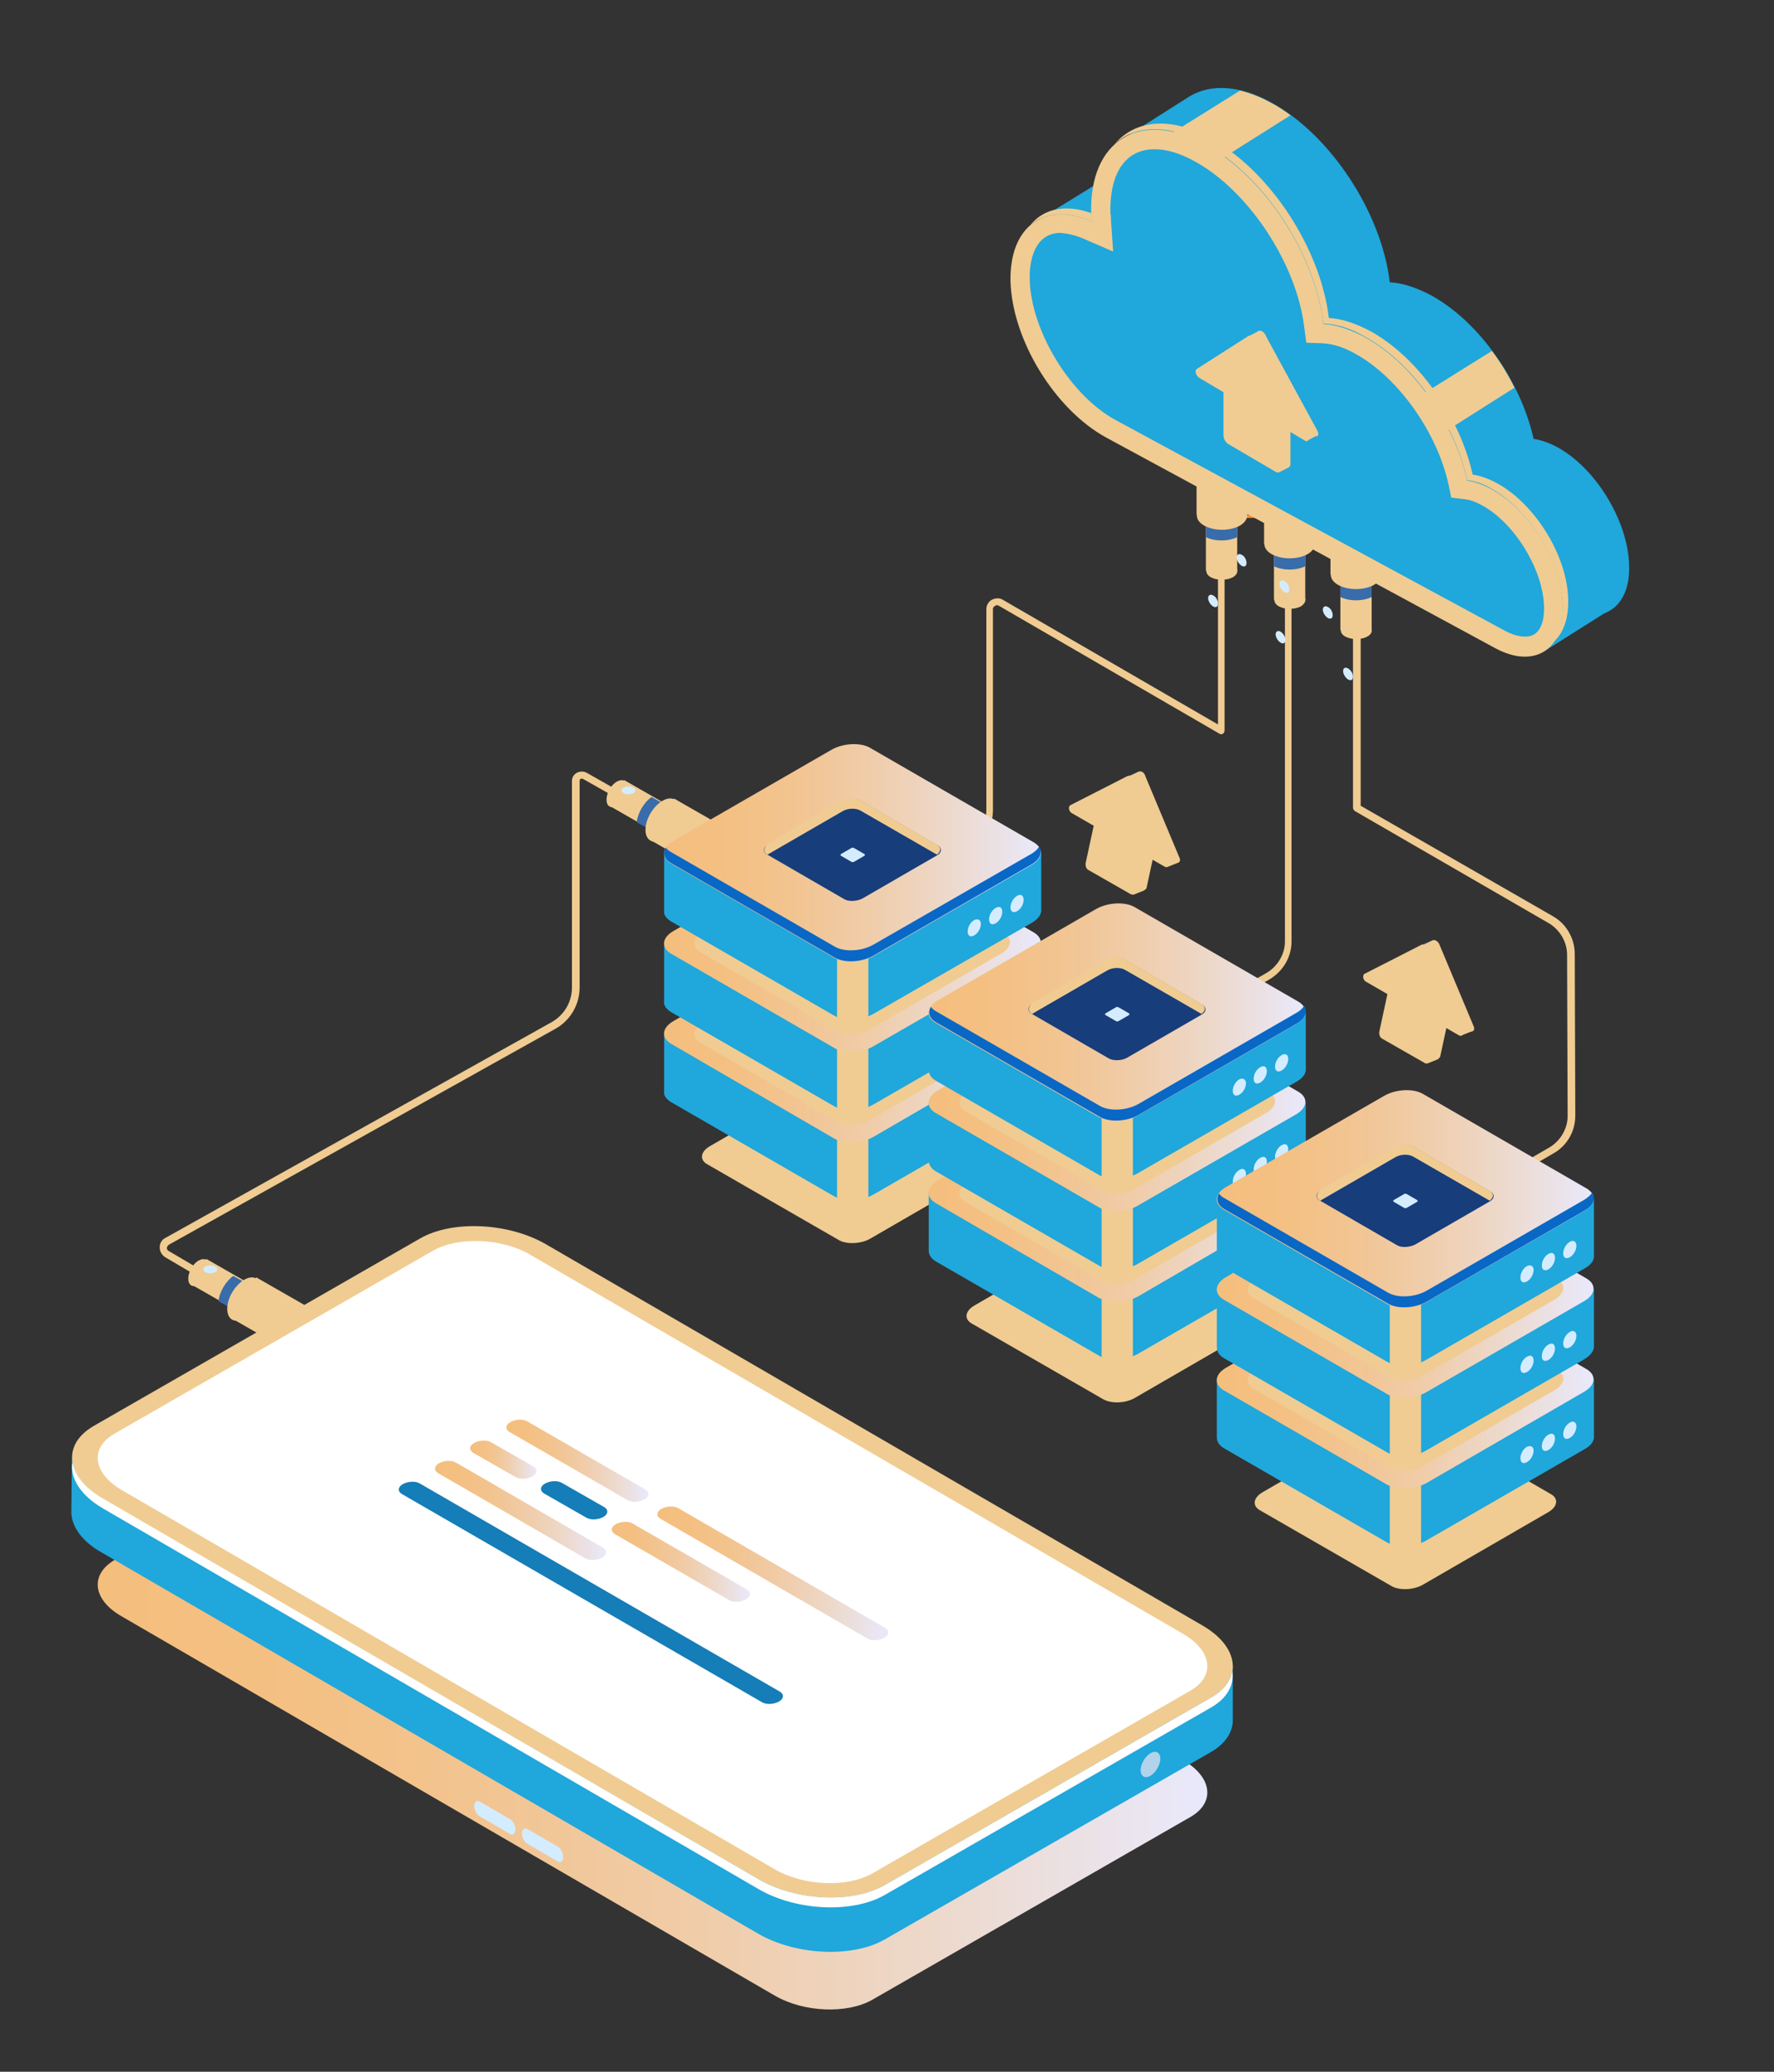 <?xml version="1.0" encoding="utf-8"?>
<!-- Generator: Adobe Illustrator 24.2.1, SVG Export Plug-In . SVG Version: 6.00 Build 0)  -->
<svg version="1.1" id="Ñëîé_1" xmlns="http://www.w3.org/2000/svg" xmlns:xlink="http://www.w3.org/1999/xlink" x="0px"
	y="0px" viewBox="0 0 323.2 377.2" style="enable-background:new 0 0 323.2 377.2;" xml:space="preserve">
	<rect x="0" y="0" width="323.2" height="377.2" fill="#333333" stroke="none"/>
	<style type="text/css">
		.st0 {
			fill: #F0CC92;
		}

		.st1 {
			fill: #396CAA;
		}

		.st2 {
			fill: #D4ECFF;
		}

		.st3 {
			fill: #5793CE;
		}

		.st4 {
			fill: url(#SVGID_1_);
		}

		.st5 {
			fill: #20A7DB;
		}

		.st6 {
			fill: #FFFFFF;
		}

		.st7 {
			fill: url(#SVGID_2_);
		}

		.st8 {
			fill: url(#SVGID_3_);
		}

		.st9 {
			fill: #157DB7;
		}

		.st10 {
			fill: url(#SVGID_4_);
		}

		.st11 {
			fill: url(#SVGID_5_);
		}

		.st12 {
			fill: url(#SVGID_6_);
		}

		.st13 {
			fill: #B2D3EA;
		}

		.st14 {
			fill: #F99132;
		}

		.st15 {
			fill: url(#SVGID_7_);
		}

		.st16 {
			fill: url(#SVGID_8_);
		}

		.st17 {
			fill: url(#SVGID_9_);
		}

		.st18 {
			fill: #0967C6;
		}

		.st19 {
			fill: #173D7A;
		}

		.st20 {
			fill: url(#SVGID_10_);
		}

		.st21 {
			fill: url(#SVGID_11_);
		}

		.st22 {
			fill: url(#SVGID_12_);
		}

		.st23 {
			fill: url(#SVGID_13_);
		}

		.st24 {
			fill: url(#SVGID_14_);
		}

		.st25 {
			fill: url(#SVGID_15_);
		}
	</style>
	<path class="st0" d="M40.1,234.7c-0.1,0-0.2,0-0.3-0.1l-9.7-5.7c-0.6-0.4-1-1-1-1.8s0.4-1.4,1-1.7l70.4-39.3
	c2.3-1.3,3.7-3.7,3.7-6.3v-37.6c0-0.6,0.3-1.2,0.9-1.5s1.2-0.3,1.8,0l6.7,3.8c0.3,0.2,0.4,0.6,0.2,0.9s-0.6,0.4-0.9,0.2l-6.7-3.8
	c-0.2-0.1-0.4,0-0.4,0c-0.1,0-0.2,0.2-0.2,0.4v37.6c0,3.1-1.7,6-4.4,7.5l-70.4,39.3c-0.3,0.2-0.4,0.5-0.4,0.6s0,0.4,0.4,0.6l9.7,5.7
	c0.3,0.2,0.4,0.6,0.2,0.9C40.5,234.6,40.3,234.7,40.1,234.7z" />
	<g>
		<g>
			<g>
				<g>

					<rect x="38.5" y="228.8" transform="matrix(0.497 -0.868 0.868 0.497 -182.821 153.601)" class="st0"
						width="5.4" height="11.6" />
					<path class="st0" d="M34.3,232.8c0-1.2,0.8-2.7,1.9-3.3s1.9-0.1,1.9,1.1c0,1.2-0.8,2.7-1.9,3.3C35.1,234.5,34.3,234,34.3,232.8z
					" />
				</g>
				<g>

					<rect x="47.9" y="231.9" transform="matrix(0.497 -0.868 0.868 0.497 -182.744 166.434)" class="st0"
						width="8.7" height="18.1" />
					<path class="st1" d="M45.9,234.2l-3.4-1.9c-1.4,1-2.5,2.9-2.7,4.6l3.4,1.9C44.6,237.9,45.7,235.9,45.9,234.2z" />
					<path class="st0"
						d="M41.4,238.3c0-2,1.4-4.3,3.1-5.3c1.7-1,3.1-0.2,3.1,1.8s-1.4,4.3-3.1,5.3C42.7,241,41.4,240.2,41.4,238.3z" />
				</g>
			</g>
		</g>
		<path class="st2"
			d="M37.4,231.6c-0.5-0.3-0.5-0.7,0-1s1.3-0.3,1.8,0s0.5,0.7,0,1C38.7,231.9,37.9,231.9,37.4,231.6z" />
	</g>
	<g>
		<g>
			<g>
				<g>

					<rect x="114.7" y="141.6" transform="matrix(0.497 -0.868 0.868 0.497 -68.868 175.907)" class="st0"
						width="5.4" height="11.6" />
					<path class="st0" d="M110.5,145.6c0-1.2,0.8-2.7,1.9-3.3s1.9-0.1,1.9,1.1c0,1.2-0.8,2.7-1.9,3.3
					C111.3,147.3,110.5,146.8,110.5,145.6z" />
				</g>
				<g>

					<rect x="124.1" y="144.7" transform="matrix(0.497 -0.868 0.868 0.497 -68.807 188.736)" class="st0"
						width="8.7" height="18.1" />
					<path class="st1" d="M122.1,147l-3.4-1.9c-1.4,1-2.5,2.9-2.7,4.6l3.4,1.9C120.8,150.7,121.9,148.7,122.1,147z" />
					<path class="st0"
						d="M117.6,151.1c0-2,1.4-4.3,3.1-5.3s3.1-0.2,3.1,1.8s-1.4,4.3-3.1,5.3C119,153.8,117.6,153,117.6,151.1z" />
				</g>
			</g>
		</g>
		<path class="st2" d="M113.6,144.4c-0.5-0.3-0.5-0.7,0-1s1.3-0.3,1.8,0s0.5,0.7,0,1S114.1,144.7,113.6,144.4z" />
	</g>
	<path class="st0" d="M152.5,168.4c-0.2,0-0.4-0.1-0.6-0.3c-0.2-0.3-0.1-0.7,0.2-0.9l24.3-14c2-1.2,3.3-3.4,3.3-5.7v-36.6
	c0-0.7,0.4-1.4,1-1.7s1.4-0.4,2,0l39.2,22.7v-30.6c0-0.4,0.3-0.7,0.6-0.7s0.6,0.3,0.6,0.7V133c0,0.2-0.1,0.4-0.3,0.6
	c-0.2,0.1-0.5,0.1-0.6,0L182,110.3c-0.3-0.2-0.6-0.1-0.7,0s-0.4,0.2-0.4,0.6v36.6c0,2.8-1.5,5.4-4,6.9l-24.3,14
	C152.7,168.4,152.6,168.4,152.5,168.4z" />
	<path class="st0" d="M201,195.7c-0.2,0-0.4-0.1-0.6-0.3c-0.2-0.3-0.1-0.7,0.2-0.9l30.2-17.4c2-1.2,3.3-3.4,3.3-5.7v-63.1
	c0-0.4,0.3-0.7,0.6-0.7s0.6,0.3,0.6,0.7v63.1c0,2.8-1.5,5.4-4,6.9l-30.2,17.4C201.3,195.7,201.2,195.7,201,195.7z" />
	<path class="st0" d="M255.2,226c-0.2,0-0.5-0.1-0.6-0.4c-0.2-0.3-0.1-0.8,0.3-0.9l27.4-15.8c2-1.2,3.3-3.4,3.3-5.7l-0.1-29.4
	c0-2.3-1.3-4.5-3.3-5.7l-35.3-20.4c-0.2-0.1-0.4-0.4-0.4-0.6v-31.9c0-0.4,0.3-0.7,0.7-0.7s0.7,0.3,0.7,0.7v31.5l35,20.1
	c2.5,1.4,4,4.1,4,6.9l0.1,29.4c0,2.9-1.5,5.5-4,6.9l-27.5,16C255.4,226,255.3,226,255.2,226z" />
	<path class="st2"
		d="M221.9,109.9c0,0.6-0.4,0.8-0.9,0.5s-0.9-1-0.9-1.5s0.4-0.8,0.9-0.5C221.5,108.6,221.9,109.3,221.9,109.9z" />
	<g>
		<polygon class="st0" points="260.1,193.6 262.1,192.8 260.5,191.6 	" />
		<polygon class="st3" points="259.1,172 261,171.2 260.9,172 	" />
		<polygon class="st0" points="266.3,188.5 268.3,187.7 265.4,184.7 	" />
		<g>
			<path class="st0" d="M261.5,192.7l-7.7-4.4c-0.4-0.2-0.6-0.8-0.5-1.3l1.9-8.8l9.1,5.3l-1.9,8.8
			C262.3,192.7,261.9,192.9,261.5,192.7z" />
			<path class="st0" d="M261,171.2l-10.4,5.3c-0.4,0.2-0.3,1.1,0.2,1.4l8.5,4.9l8.5,4.9c0.5,0.3,1-0.2,0.7-0.8l-6.2-14.8
			C262.1,171.4,261.4,171,261,171.2z" />
		</g>
		<g>
			<path class="st0" d="M259.5,193.5l-7.7-4.4c-0.4-0.2-0.6-0.8-0.5-1.3l1.9-8.8l9.1,5.3l-1.9,8.8
			C260.3,193.6,259.9,193.8,259.5,193.5z" />
			<path class="st0" d="M259,172l-10.4,5.3c-0.4,0.2-0.3,1.1,0.2,1.4l8.5,4.9l8.5,4.9c0.5,0.3,1-0.2,0.7-0.8l-6.2-14.8
			C260,172.2,259.4,171.8,259,172z" />
		</g>
	</g>
	<g>
		<polygon class="st0" points="206.5,162.9 208.5,162.1 207,160.9 	" />
		<polygon class="st3" points="205.5,141.3 207.5,140.5 207.3,141.3 	" />
		<polygon class="st0" points="212.8,157.8 214.8,157 211.9,154 	" />
		<g>
			<path class="st0"
				d="M208,162l-7.7-4.4c-0.4-0.2-0.6-0.8-0.5-1.3l1.9-8.8l9.1,5.3l-1.9,8.8C208.8,162,208.4,162.2,208,162z" />
			<path class="st0" d="M207.4,140.5l-10.4,5.3c-0.4,0.2-0.3,1.1,0.2,1.4l8.5,4.9l8.5,4.9c0.5,0.3,1-0.2,0.7-0.8l-6.2-14.8
			C208.5,140.6,207.9,140.3,207.4,140.5z" />
		</g>
		<g>
			<path class="st0"
				d="M206,162.8l-7.7-4.4c-0.4-0.2-0.6-0.8-0.5-1.3l1.9-8.8l9.1,5.3l-1.9,8.8C206.8,162.8,206.4,163,206,162.8z" />
			<path class="st0" d="M205.4,141.3l-10.4,5.3c-0.4,0.2-0.3,1.1,0.2,1.4l8.5,4.9l8.5,4.9c0.5,0.3,1-0.2,0.7-0.8l-6.2-14.8
			C206.5,141.5,205.9,141.1,205.4,141.3z" />
		</g>
	</g>
	<g>

		<linearGradient id="SVGID_1_" gradientUnits="userSpaceOnUse" x1="17.803" y1="15.922" x2="219.956" y2="15.922"
			gradientTransform="matrix(1 0 0 1 0 291.478)">
			<stop offset="0" style="stop-color:#F4BE7D" />
			<stop offset="0.155" style="stop-color:#F4C082" />
			<stop offset="0.339" style="stop-color:#F2C490" />
			<stop offset="0.536" style="stop-color:#F0CCA8" />
			<stop offset="0.743" style="stop-color:#EDD8C9" />
			<stop offset="0.956" style="stop-color:#EAE6F3" />
			<stop offset="1" style="stop-color:#E9E9FD" />
		</linearGradient>
		<path class="st4" d="M20.9,284l58-33.3c4.6-2.6,12.6-2.3,17.8,0.8l118.9,69c5.3,3.1,5.8,7.7,1.3,10.3l-58,33.3
		c-4.6,2.6-12.5,2.3-17.8-0.8l-118.9-69C16.9,291.3,16.3,286.7,20.9,284z" />
		<path class="st5" d="M161.2,353.1l59.4-34.1c2.6-1.5,3.9-3.5,4-5.6l0,0v-10.2l-1.9,3.3c-0.9-1.1-2.1-2.1-3.7-3L99.4,234.1
		c-6.8-3.9-17-4.4-22.9-1l-59.4,34.1c-0.6,0.4-1.2,0.8-1.7,1.2l-2.3-2.9l-0.1,9.6l0,0c-0.1,2.6,1.8,5.5,5.6,7.6l119.6,69.4
		C145,356,155.3,356.5,161.2,353.1z" />
		<path class="st0" d="M17.1,259.6l59.4-34.1c5.9-3.4,16.1-2.9,22.9,1L219,295.9c6.8,3.9,7.5,9.9,1.6,13.2l-59.4,34.1
		c-5.9,3.4-16.1,2.9-22.9-1L18.7,272.9C12,268.9,11.2,263,17.1,259.6z" />
		<path class="st6"
			d="M220.6,309.1l-59.4,34.1c-5.9,3.4-16.1,2.9-22.9-1L18.7,272.8c-3.3-1.9-5.1-4.3-5.5-6.6
		c-0.5,2.8,1.4,6,5.5,8.4L138.3,344c6.8,3.9,17,4.4,22.9,1l59.4-34.1c3-1.7,4.3-4.2,3.9-6.6C224.2,306.1,222.9,307.8,220.6,309.1z" />
		<path class="st6" d="M20.9,261l58-33.3c4.6-2.6,12.6-2.3,17.8,0.8l118.9,69c5.3,3.1,5.8,7.7,1.3,10.3l-58,33.3
		c-4.6,2.6-12.5,2.3-17.8-0.8l-118.9-69C16.9,268.2,16.3,263.6,20.9,261z" />
	</g>
	<path class="st2" d="M234.2,116.5c0,0.6-0.4,0.8-0.9,0.5s-0.9-1-0.9-1.5s0.4-0.8,0.9-0.5S234.2,116,234.2,116.5z" />
	<path class="st2"
		d="M246.5,123.2c0,0.6-0.4,0.8-0.9,0.5s-0.9-1-0.9-1.5c0-0.6,0.4-0.8,0.9-0.5S246.5,122.6,246.5,123.2z" />
	<g>

		<linearGradient id="SVGID_2_" gradientUnits="userSpaceOnUse" x1="92.257" y1="-25.528" x2="118.142" y2="-25.528"
			gradientTransform="matrix(1 0 0 1 0 291.478)">
			<stop offset="0" style="stop-color:#F4BE7D" />
			<stop offset="0.155" style="stop-color:#F4C082" />
			<stop offset="0.339" style="stop-color:#F2C490" />
			<stop offset="0.536" style="stop-color:#F0CCA8" />
			<stop offset="0.743" style="stop-color:#EDD8C9" />
			<stop offset="0.956" style="stop-color:#EAE6F3" />
			<stop offset="1" style="stop-color:#E9E9FD" />
		</linearGradient>
		<path class="st7" d="M114.3,273.1l-21.5-12.4c-0.8-0.5-0.7-1.3,0.2-1.8l0,0c0.9-0.5,2.3-0.6,3.1-0.1l21.5,12.4
		c0.8,0.5,0.7,1.3-0.2,1.8l0,0C116.5,273.5,115.1,273.6,114.3,273.1z" />

		<linearGradient id="SVGID_3_" gradientUnits="userSpaceOnUse" x1="85.74" y1="-25.728" x2="97.811" y2="-25.728"
			gradientTransform="matrix(1 0 0 1 0 291.478)">
			<stop offset="0" style="stop-color:#F4BE7D" />
			<stop offset="0.155" style="stop-color:#F4C082" />
			<stop offset="0.339" style="stop-color:#F2C490" />
			<stop offset="0.536" style="stop-color:#F0CCA8" />
			<stop offset="0.743" style="stop-color:#EDD8C9" />
			<stop offset="0.956" style="stop-color:#EAE6F3" />
			<stop offset="1" style="stop-color:#E9E9FD" />
		</linearGradient>
		<path class="st8" d="M93.9,268.9l-7.7-4.4c-0.8-0.5-0.7-1.3,0.2-1.8l0,0c0.9-0.5,2.3-0.6,3.1-0.1l7.7,4.4c0.8,0.5,0.7,1.3-0.2,1.8
		l0,0C96.1,269.3,94.7,269.4,93.9,268.9z" />
		<path class="st9" d="M106.8,276.3l-7.7-4.4c-0.8-0.5-0.7-1.3,0.2-1.8l0,0c0.9-0.5,2.3-0.6,3.1-0.1l7.7,4.4c0.8,0.5,0.7,1.3-0.2,1.8
		l0,0C109,276.7,107.6,276.8,106.8,276.3z" />

		<linearGradient id="SVGID_4_" gradientUnits="userSpaceOnUse" x1="111.457" y1="-7.128" x2="136.642" y2="-7.128"
			gradientTransform="matrix(1 0 0 1 0 291.478)">
			<stop offset="0" style="stop-color:#F4BE7D" />
			<stop offset="0.155" style="stop-color:#F4C082" />
			<stop offset="0.339" style="stop-color:#F2C490" />
			<stop offset="0.536" style="stop-color:#F0CCA8" />
			<stop offset="0.743" style="stop-color:#EDD8C9" />
			<stop offset="0.956" style="stop-color:#EAE6F3" />
			<stop offset="1" style="stop-color:#E9E9FD" />
		</linearGradient>
		<path class="st10" d="M132.8,291.3l-20.8-12c-0.8-0.5-0.7-1.3,0.2-1.8l0,0c0.9-0.5,2.3-0.6,3.1-0.1l20.8,12
		c0.8,0.5,0.7,1.3-0.2,1.8l0,0C135,291.7,133.6,291.8,132.8,291.3z" />

		<linearGradient id="SVGID_5_" gradientUnits="userSpaceOnUse" x1="79.2" y1="-16.478" x2="110.431" y2="-16.478"
			gradientTransform="matrix(1 0 0 1 0 291.478)">
			<stop offset="0" style="stop-color:#F4BE7D" />
			<stop offset="0.155" style="stop-color:#F4C082" />
			<stop offset="0.339" style="stop-color:#F2C490" />
			<stop offset="0.536" style="stop-color:#F0CCA8" />
			<stop offset="0.743" style="stop-color:#EDD8C9" />
			<stop offset="0.956" style="stop-color:#EAE6F3" />
			<stop offset="1" style="stop-color:#E9E9FD" />
		</linearGradient>
		<path class="st11" d="M106.6,283.7l-26.8-15.5c-0.8-0.5-0.7-1.3,0.2-1.8l0,0c0.9-0.5,2.3-0.6,3.1-0.1l26.8,15.5
		c0.8,0.5,0.7,1.3-0.2,1.8l0,0C108.8,284.1,107.4,284.2,106.6,283.7z" />
		<path class="st9" d="M138.8,309.9L73.2,272c-0.8-0.5-0.7-1.3,0.2-1.8l0,0c0.9-0.5,2.3-0.6,3.1-0.1l65.6,37.9
		c0.8,0.5,0.7,1.3-0.2,1.8l0,0C141,310.3,139.6,310.4,138.8,309.9z" />

		<linearGradient id="SVGID_6_" gradientUnits="userSpaceOnUse" x1="119.68" y1="-5.028" x2="161.841" y2="-5.028"
			gradientTransform="matrix(1 0 0 1 0 291.478)">
			<stop offset="0" style="stop-color:#F4BE7D" />
			<stop offset="0.155" style="stop-color:#F4C082" />
			<stop offset="0.339" style="stop-color:#F2C490" />
			<stop offset="0.536" style="stop-color:#F0CCA8" />
			<stop offset="0.743" style="stop-color:#EDD8C9" />
			<stop offset="0.956" style="stop-color:#EAE6F3" />
			<stop offset="1" style="stop-color:#E9E9FD" />
		</linearGradient>
		<path class="st12" d="M158,298.3l-37.7-21.8c-0.8-0.5-0.7-1.3,0.2-1.8l0,0c0.9-0.5,2.3-0.6,3.1-0.1l37.7,21.8
		c0.8,0.5,0.7,1.3-0.2,1.8l0,0C160.2,298.7,158.8,298.8,158,298.3z" />
	</g>
	<path class="st2" d="M92.9,333.9l-5.5-3.2c-0.6-0.3-1-1.2-1-1.9l0,0c0-0.7,0.4-1.1,1-0.8l5.5,3.2c0.6,0.3,1,1.2,1,1.9l0,0
	C93.9,333.9,93.4,334.2,92.9,333.9z" />
	<path class="st2" d="M101.6,338.9l-5.5-3.2c-0.6-0.3-1-1.2-1-1.9l0,0c0-0.7,0.4-1.1,1-0.8l5.5,3.2c0.6,0.3,1,1.2,1,1.9l0,0
	C102.6,338.9,102.1,339.3,101.6,338.9z" />
	<path class="st13"
		d="M211.4,320.2c0,1.1-0.8,2.5-1.8,3.1s-1.8,0.1-1.8-1s0.8-2.5,1.8-3.1C210.6,318.6,211.4,319.1,211.4,320.2z" />
	<g>
		<path class="st1" d="M164.7,170l2-1.1c0.1-0.1,0.1-0.2,0-0.3l-1.9-1.1c-0.1-0.1-0.4-0.1-0.5,0l-2,1.1c-0.1,0.1-0.1,0.2,0,0.3
		l1.9,1.1C164.4,170,164.6,170.1,164.7,170z" />
		<path class="st1" d="M160.1,172.6l2-1.1c0.1-0.1,0.1-0.2,0-0.3l-1.9-1.1c-0.1-0.1-0.4-0.1-0.5,0l-2,1.1c-0.1,0.1-0.1,0.2,0,0.3
		l1.9,1.1C159.8,172.7,160,172.7,160.1,172.6z" />
		<path class="st1" d="M155.5,175.3l2-1.1c0.1-0.1,0.1-0.2,0-0.3l-1.9-1.1c-0.1-0.1-0.4-0.1-0.5,0l-2,1.1c-0.1,0.1-0.1,0.2,0,0.3
		l1.9,1.1C155.2,175.3,155.4,175.3,155.5,175.3z" />
	</g>
	<g>
		<path class="st1" d="M138.5,154.3l2-1.1c0.1-0.1,0.1-0.2,0-0.3l-1.9-1.1c-0.1-0.1-0.4-0.1-0.5,0l-2,1.1c-0.1,0.1-0.1,0.2,0,0.3
		l1.9,1.1C138.1,154.3,138.3,154.3,138.5,154.3z" />
		<path class="st1" d="M133.9,156.9l2-1.1c0.1-0.1,0.1-0.2,0-0.3l-1.9-1.1c-0.1-0.1-0.4-0.1-0.5,0l-2,1.1c-0.1,0.1-0.1,0.2,0,0.3
		l1.9,1.1C133.5,157,133.8,157,133.9,156.9z" />
		<path class="st1" d="M129.3,159.5l2-1.1c0.1-0.1,0.1-0.2,0-0.3l-1.9-1.1c-0.1-0.1-0.4-0.1-0.5,0l-2,1.1c-0.1,0.1-0.1,0.2,0,0.3
		l1.9,1.1C129,159.6,129.2,159.6,129.3,159.5z" />
	</g>
	<g>
		<path class="st14" d="M227.1,94.3c0-0.4,0.4-0.8,0.8-0.8s0.8,0.4,0.8,0.8" />
		<g>
			<g>
				<rect x="219.7" y="91.6" class="st0" width="5.7" height="12.3" />
				<path class="st0"
					d="M224.6,105.1c-1.1,0.6-2.9,0.6-4,0s-1.1-1.7,0-2.3s2.9-0.6,4,0C225.7,103.4,225.7,104.5,224.6,105.1z" />
			</g>
			<g>
				<rect x="218" y="74.4" class="st0" width="9.3" height="19.3" />
				<path class="st1" d="M219.7,93.6v4.2c1.7,0.8,4,0.8,5.7,0v-4.2C223.8,92.9,221.4,92.9,219.7,93.6z" />
				<path class="st0" d="M225.9,95.7c-1.8,1-4.7,1-6.5,0s-1.8-2.7,0-3.8s4.7-1,6.5,0S227.7,94.6,225.9,95.7z" />
			</g>
		</g>
	</g>
	<g>
		<path class="st14" d="M235,99c0-0.4,0.4-0.8,0.8-0.8s0.8,0.4,0.8,0.8" />
		<g>
			<g>
				<rect x="232.1" y="96.9" class="st0" width="5.7" height="12.3" />
				<path class="st0" d="M237,110.4c-1.1,0.6-2.9,0.6-4,0s-1.1-1.7,0-2.3s2.9-0.6,4,0S238.1,109.7,237,110.4z" />
			</g>
			<g>
				<rect x="230.3" y="79.7" class="st0" width="9.3" height="19.3" />
				<path class="st1" d="M232.1,98.9v4.2c1.7,0.8,4,0.8,5.7,0v-4.2C236.1,98.2,233.8,98.2,232.1,98.9z" />
				<path class="st0" d="M238.2,100.9c-1.8,1-4.7,1-6.5,0s-1.8-2.7,0-3.8s4.7-1,6.5,0S240,99.9,238.2,100.9z" />
			</g>
		</g>
	</g>
	<g>
		<path class="st14" d="M242.8,103.6c0-0.4,0.4-0.8,0.8-0.8s0.8,0.4,0.8,0.8" />
		<g>
			<g>
				<rect x="244.2" y="102.4" class="st0" width="5.7" height="12.3" />
				<path class="st0"
					d="M249.1,115.9c-1.1,0.6-2.9,0.6-4,0s-1.1-1.7,0-2.3s2.9-0.6,4,0C250.2,114.3,250.2,115.3,249.1,115.9z" />
			</g>
			<g>
				<rect x="242.4" y="85.3" class="st0" width="9.3" height="19.3" />
				<path class="st1" d="M244.2,104.5v4.2c1.7,0.8,4,0.8,5.7,0v-4.2C248.2,103.7,245.8,103.7,244.2,104.5z" />
				<path class="st0"
					d="M250.3,106.5c-1.8,1-4.7,1-6.5,0s-1.8-2.7,0-3.8s4.7-1,6.5,0C252.1,103.8,252.1,105.4,250.3,106.5z" />
			</g>
		</g>
	</g>
	<g>
		<polygon class="st5" points="281.3,118.6 293.5,110.9 281.3,96.5 278.3,101.7 	" />
		<path class="st5" d="M188.9,40.2l19.5-12L208,39.6l-11.3,3.8L188.9,40.2z" />
		<path class="st5"
			d="M283.7,81.4c-1.5-0.8-3-1.3-4.3-1.5c-2.3-10.4-9.9-21.4-18.8-26.2c-2.7-1.4-5.2-2.2-7.4-2.3
		c-1.5-12.7-10.8-26.9-21.7-32.8c-5.7-3.1-10.8-3.3-14.5-1.2l0,0l-0.2,0.1c-0.1,0.1-0.2,0.1-0.3,0.2L205,25l4,3
		c-3.4,1.6-5.5,5.6-5.4,11.4c0.3,10.7,8.1,23.4,17.5,28.5l63.4,42.6c7,3.8,12.6,0.4,12.3-7.6C296.6,94.8,290.7,85.2,283.7,81.4z" />
		<path class="st5" d="M204,34.6l26.4-16.4c-5.3-2.6-10-2.7-13.5-0.7l0,0l-0.2,0.1c-0.1,0.1-0.2,0.1-0.3,0.2L205,25l4,3
		C206.6,29.1,204.8,31.3,204,34.6z" />
		<path class="st5" d="M254.8,79.3l19.2-12c-3.5-5.7-8.3-10.6-13.5-13.4c-0.7-0.4-1.4-0.7-2-1L234,68.1L254.8,79.3z" />
		<path class="st0" d="M210.5,26.1l8.9,4.8l15.7-9.9c-1.2-0.9-2.4-1.7-3.6-2.3c-2-1.1-3.9-1.8-5.6-2.2L210.5,26.1z" />
		<path class="st0" d="M271.8,63.9l-15.4,9.6l5.6,5.9l13.9-8.8C274.8,68.3,273.4,66,271.8,63.9z" />
		<path class="st0" d="M271.6,89c-1.5-0.8-3-1.3-4.3-1.5c-2.3-10.4-9.9-21.4-18.8-26.2c-2.7-1.4-5.2-2.2-7.4-2.3
		c-1.5-12.7-10.8-26.9-21.7-32.8c-11.7-6.3-21-0.7-20.6,12.7c0,0.5,0,0.9,0.1,1.4c-8.6-3.7-15,0.9-14.8,10.9
		c0.3,10.7,8.1,23.4,17.5,28.5l70.8,38.3c7,3.8,12.6,0.4,12.3-7.6C284.6,102.3,278.7,92.8,271.6,89z" />
		<g>
			<path class="st0" d="M198.9,40.3c0-0.5-0.1-0.9-0.1-1.4c0,0,0,0,0-0.1c-4.7-1.7-8.7-0.8-11.1,2.2
			C190.3,38.7,194.3,38.3,198.9,40.3z" />
			<path class="st0" d="M272.6,87.9c-1.5-0.8-3-1.3-4.3-1.5C266,76,258.4,65,249.5,60.2c-2.7-1.4-5.2-2.2-7.4-2.3
			c-1.5-12.7-10.8-26.9-21.7-32.8c-7.3-4-13.6-3.2-17.3,1.1c3.7-3.4,9.6-3.7,16.3-0.1c10.9,5.9,20.2,20.1,21.7,32.8
			c2.3,0.1,4.8,0.8,7.4,2.3c8.9,4.8,16.5,15.7,18.8,26.2c1.3,0.2,2.8,0.6,4.3,1.5c7,3.8,12.9,13.4,13.1,21.4
			c0.1,2.9-0.6,5.2-1.8,6.7c1.8-1.5,2.9-4.2,2.8-7.8C285.6,101.3,279.7,91.7,272.6,87.9z" />
		</g>
		<g>
			<path class="st5" d="M197.5,43.5l5.3,2.3l-0.4-5.8c0-0.4,0-0.8-0.1-1.2c-0.1-5.2,1.3-8.9,4.1-10.6s6.8-1.3,11.3,1.2
			c9.7,5.3,18.5,18.5,19.9,30.1l0.4,2.9l3,0.1c1.8,0.1,3.8,0.7,5.9,1.9c7.7,4.2,14.9,14.2,17,23.8l0.5,2.4l2.5,0.3
			c1,0.1,2,0.5,3.1,1.1c5.9,3.2,11.1,11.6,11.3,18.4c0.1,2.5-0.6,4.4-1.8,5.1s-3.2,0.5-5.4-0.7l-70.8-38.3
			c-8.2-4.4-15.4-16.1-15.7-25.5c-0.1-3.7,0.9-6.5,2.8-7.8c0.8-0.5,1.7-0.8,2.8-0.8C194.4,42.5,195.9,42.8,197.5,43.5z" />
		</g>
	</g>
	<polygon class="st0" points="233,86 234.8,85.1 233,83.7 " />
	<polygon class="st0" points="227.5,61.2 229.3,60.3 229.3,61.2 " />
	<polygon class="st0" points="238.2,80.2 240.1,79.2 236.5,75.8 " />
	<g>
		<path class="st0"
			d="M234.3,85l-8.7-5.1c-0.4-0.3-0.8-0.9-0.8-1.5V68.3l10.3,6.1v10.1C235.1,85,234.7,85.3,234.3,85z" />
		<path class="st0" d="M229.2,60.3l-9.4,6c-0.4,0.3-0.1,1.2,0.5,1.6l9.6,5.7l9.6,5.7c0.6,0.4,0.9-0.2,0.5-0.9l-9.3-17.1
		C230.4,60.4,229.6,60,229.2,60.3z" />
	</g>
	<g>
		<path class="st0"
			d="M232.4,85.9l-8.7-5.1c-0.4-0.3-0.8-0.9-0.8-1.5V69.2l10.3,6.1v10.1C233.2,86,232.9,86.2,232.4,85.9z" />
		<path class="st0" d="M227.4,61.2l-9.4,6c-0.4,0.3-0.1,1.2,0.5,1.6l9.6,5.7l9.6,5.7c0.6,0.4,0.9-0.2,0.5-0.9l-9.3-17.1
		C228.5,61.4,227.8,60.9,227.4,61.2z" />
	</g>
	<g>
		<path class="st0" d="M152.7,225.7L128.9,212c-1.5-0.8-1.3-2.3,0.4-3.3l23-13.3c1.7-1,4.2-1.1,5.7-0.2l23.8,13.8
		c1.5,0.8,1.3,2.3-0.4,3.3l-23,13.3C156.7,226.5,154.1,226.6,152.7,225.7z" />
		<path class="st5" d="M189.7,198.4L189.7,198.4v-10.3h-23.1l-8-4.6c-1.8-1.1-5-0.9-7.1,0.3l-7.4,4.3H121v10.6
		c-0.1,0.7,0.4,1.4,1.2,1.9l29.8,17.2c1.8,1.1,5,0.9,7.1-0.3l28.8-16.6C189.2,200.2,189.8,199.3,189.7,198.4z" />
		<path class="st5" d="M155.3,182.8c-1.3,0-2.7,0.4-3.8,1l-7.4,4.3H121v10.6c-0.1,0.7,0.4,1.4,1.2,1.9l29.8,17.2
		c0.9,0.5,2.1,0.7,3.3,0.7V182.8L155.3,182.8z" />
		<path class="st0" d="M152.5,219c1.6,0.7,3.9,0.6,5.7-0.1v-12h-5.7V219z" />

		<linearGradient id="SVGID_7_" gradientUnits="userSpaceOnUse" x1="120.976" y1="-103.349" x2="189.737"
			y2="-103.349" gradientTransform="matrix(1 0 0 1 0 291.478)">
			<stop offset="0" style="stop-color:#F4BE7D" />
			<stop offset="0.155" style="stop-color:#F4C082" />
			<stop offset="0.339" style="stop-color:#F2C490" />
			<stop offset="0.536" style="stop-color:#F0CCA8" />
			<stop offset="0.743" style="stop-color:#EDD8C9" />
			<stop offset="0.956" style="stop-color:#EAE6F3" />
			<stop offset="1" style="stop-color:#E9E9FD" />
		</linearGradient>
		<path class="st15" d="M152,207.3L122.2,190c-1.8-1.1-1.6-2.9,0.5-4.1l28.8-16.6c2.1-1.2,5.3-1.4,7.1-0.3l29.8,17.2
		c1.8,1.1,1.6,2.9-0.5,4.1L159.1,207C157,208.2,153.8,208.3,152,207.3z" />
		<path class="st0" d="M152.5,204.2l-25-14.4c-1.5-0.9-1.3-2.4,0.4-3.5l24.1-13.9c1.8-1,4.5-1.1,6-0.3l25,14.4
		c1.5,0.9,1.3,2.4-0.4,3.5l-24.1,13.9C156.8,204.9,154.1,205.1,152.5,204.2z" />
		<g>
			<path class="st2" d="M178.7,201.1c0,0.8-0.5,1.7-1.2,2.1c-0.7,0.4-1.2,0.1-1.2-0.7s0.5-1.7,1.2-2.1
			C178.2,200.1,178.7,200.4,178.7,201.1z" />
			<path class="st2" d="M182.6,198.9c0,0.8-0.5,1.7-1.2,2.1c-0.7,0.4-1.2,0.1-1.2-0.7s0.5-1.7,1.2-2.1
			C182.1,197.8,182.6,198.1,182.6,198.9z" />
			<path class="st2" d="M186.5,196.7c0,0.8-0.5,1.7-1.2,2.1c-0.7,0.4-1.2,0.1-1.2-0.7s0.5-1.7,1.2-2.1
			C185.9,195.6,186.5,195.9,186.5,196.7z" />
		</g>
		<path class="st5" d="M189.7,182L189.7,182v-10.3h-23.1l-8-4.6c-1.8-1.1-5-0.9-7.1,0.3l-7.4,4.3H121v10.6c-0.1,0.7,0.4,1.4,1.2,1.9
		l29.8,17.2c1.8,1.1,5,0.9,7.1-0.3l28.8-16.6C189.2,183.7,189.8,182.8,189.7,182z" />
		<path class="st5" d="M155.3,166.4c-1.3,0-2.7,0.4-3.8,1l-7.4,4.3H121v10.6c-0.1,0.7,0.4,1.4,1.2,1.9l29.8,17.2
		c0.9,0.5,2.1,0.7,3.3,0.7V166.4L155.3,166.4z" />
		<path class="st0" d="M152.5,202.5c1.6,0.7,3.9,0.6,5.7-0.1v-12h-5.7V202.5z" />

		<linearGradient id="SVGID_8_" gradientUnits="userSpaceOnUse" x1="120.976" y1="-119.778" x2="189.737"
			y2="-119.778" gradientTransform="matrix(1 0 0 1 0 291.478)">
			<stop offset="0" style="stop-color:#F4BE7D" />
			<stop offset="0.155" style="stop-color:#F4C082" />
			<stop offset="0.339" style="stop-color:#F2C490" />
			<stop offset="0.536" style="stop-color:#F0CCA8" />
			<stop offset="0.743" style="stop-color:#EDD8C9" />
			<stop offset="0.956" style="stop-color:#EAE6F3" />
			<stop offset="1" style="stop-color:#E9E9FD" />
		</linearGradient>
		<path class="st16" d="M152,190.8l-29.8-17.2c-1.8-1.1-1.6-2.9,0.5-4.1l28.8-16.6c2.1-1.2,5.3-1.4,7.1-0.3l29.8,17.2
		c1.8,1.1,1.6,2.9-0.5,4.1l-28.8,16.6C157,191.7,153.8,191.9,152,190.8z" />
		<path class="st0" d="M152.5,187.7l-25-14.4c-1.5-0.9-1.3-2.4,0.4-3.5l24.1-13.9c1.8-1,4.5-1.1,6-0.3l25,14.4
		c1.5,0.9,1.3,2.4-0.4,3.5l-24.1,13.9C156.8,188.5,154.1,188.6,152.5,187.7z" />
		<g>
			<path class="st2" d="M178.7,184.7c0,0.8-0.5,1.7-1.2,2.1c-0.7,0.4-1.2,0.1-1.2-0.7s0.5-1.7,1.2-2.1
			C178.2,183.6,178.7,183.9,178.7,184.7z" />
			<path class="st2"
				d="M182.6,182.5c0,0.8-0.5,1.7-1.2,2.1c-0.7,0.4-1.2,0.1-1.2-0.7s0.5-1.7,1.2-2.1S182.6,181.7,182.6,182.5z" />
			<path class="st2" d="M186.5,180.2c0,0.8-0.5,1.7-1.2,2.1c-0.7,0.4-1.2,0.1-1.2-0.7s0.5-1.7,1.2-2.1
			C185.9,179.1,186.5,179.4,186.5,180.2z" />
		</g>
		<path class="st5" d="M189.7,165.5L189.7,165.5v-10.3h-23.1l-8-4.6c-1.8-1.1-5-0.9-7.1,0.3l-7.4,4.3H121v10.6
		c-0.1,0.7,0.4,1.4,1.2,1.9l29.8,17.2c1.8,1.1,5,0.9,7.1-0.3L188,168C189.2,167.3,189.8,166.4,189.7,165.5z" />
		<path class="st5" d="M155.3,149.9c-1.3,0-2.7,0.4-3.8,1l-7.4,4.3H121v10.6c-0.1,0.7,0.4,1.4,1.2,1.9l29.8,17.2
		c0.9,0.5,2.1,0.7,3.3,0.7V149.9L155.3,149.9z" />
		<path class="st0" d="M152.5,186.1c1.6,0.7,3.9,0.6,5.7-0.1v-12h-5.7V186.1z" />

		<linearGradient id="SVGID_9_" gradientUnits="userSpaceOnUse" x1="120.976" y1="-136.199" x2="189.737"
			y2="-136.199" gradientTransform="matrix(1 0 0 1 0 291.478)">
			<stop offset="0" style="stop-color:#F4BE7D" />
			<stop offset="0.155" style="stop-color:#F4C082" />
			<stop offset="0.339" style="stop-color:#F2C490" />
			<stop offset="0.536" style="stop-color:#F0CCA8" />
			<stop offset="0.743" style="stop-color:#EDD8C9" />
			<stop offset="0.956" style="stop-color:#EAE6F3" />
			<stop offset="1" style="stop-color:#E9E9FD" />
		</linearGradient>
		<path class="st17" d="M152,174.4l-29.8-17.2c-1.8-1.1-1.6-2.9,0.5-4.1l28.8-16.6c2.1-1.2,5.3-1.4,7.1-0.3l29.8,17.2
		c1.8,1.1,1.6,2.9-0.5,4.1l-28.8,16.6C157,175.3,153.8,175.4,152,174.4z" />
		<path class="st18" d="M188,155.4L159.1,172c-2.1,1.2-5.3,1.4-7.1,0.3l-29.8-17.2c-0.4-0.2-0.7-0.5-0.9-0.8c-0.6,1-0.3,2.1,0.9,2.8
		l29.8,17.2c1.8,1.1,5,0.9,7.1-0.3l28.8-16.6c1.6-0.9,2.1-2.3,1.4-3.3C189.1,154.6,188.6,155,188,155.4z" />
		<g>
			<path class="st2" d="M178.7,168.2c0,0.8-0.5,1.7-1.2,2.1c-0.7,0.4-1.2,0.1-1.2-0.7s0.5-1.7,1.2-2.1
			C178.2,167.2,178.7,167.5,178.7,168.2z" />
			<path class="st2"
				d="M182.6,166c0,0.8-0.5,1.7-1.2,2.1c-0.7,0.4-1.2,0.1-1.2-0.7s0.5-1.7,1.2-2.1S182.6,165.2,182.6,166z" />
			<path class="st2" d="M186.5,163.8c0,0.8-0.5,1.7-1.2,2.1c-0.7,0.4-1.2,0.1-1.2-0.7s0.5-1.7,1.2-2.1
			C185.9,162.7,186.5,163,186.5,163.8z" />
		</g>
		<path class="st19" d="M153.8,163.7l-14-8.1c-0.9-0.5-0.8-1.4,0.2-1.9l13.5-7.8c1-0.6,2.5-0.6,3.3-0.1l14,8.1
		c0.9,0.5,0.8,1.4-0.2,1.9l-13.5,7.8C156.1,164.1,154.6,164.2,153.8,163.7z" />
		<path class="st2" d="M155.1,156.9l-1.9-1.1c-0.1-0.1-0.1-0.2,0-0.3l1.9-1.1c0.1-0.1,0.3-0.1,0.5,0l1.9,1.1c0.1,0.1,0.1,0.2,0,0.3
		l-1.9,1.1C155.4,157,155.2,157,155.1,156.9z" />
		<path class="st0" d="M139.8,155.6L139.8,155.6c0.1,0,0.2-0.1,0.2-0.1l13.5-7.8c1-0.6,2.5-0.6,3.3-0.1l13.9,8c0.8-0.6,0.8-1.3,0-1.8
		l-14-8.1c-0.9-0.5-2.4-0.4-3.3,0.1l-13.5,7.8C139.1,154.3,139,155.1,139.8,155.6z" />
	</g>
	<path class="st2"
		d="M227.1,102.5c0,0.6-0.4,0.8-0.9,0.5s-0.9-1-0.9-1.5s0.4-0.8,0.9-0.5C226.7,101.2,227.1,101.9,227.1,102.5z" />
	<path class="st2"
		d="M234.9,107.3c0,0.6-0.4,0.8-0.9,0.5s-0.9-1-0.9-1.5s0.4-0.8,0.9-0.5C234.5,106,234.9,106.7,234.9,107.3z" />
	<path class="st2"
		d="M242.8,112c0,0.6-0.4,0.8-0.9,0.5s-0.9-1-0.9-1.5s0.4-0.8,0.9-0.5C242.4,110.7,242.8,111.4,242.8,112z" />
	<g>
		<path class="st0" d="M200.9,254.7L177.1,241c-1.5-0.8-1.3-2.3,0.4-3.3l23-13.3c1.7-1,4.2-1.1,5.7-0.2L230,238
		c1.5,0.8,1.3,2.3-0.4,3.3l-23,13.3C204.9,255.5,202.4,255.6,200.9,254.7z" />
		<path class="st5" d="M237.9,227.4L237.9,227.4v-10.3h-23.1l-8-4.6c-1.8-1.1-5-0.9-7.1,0.3l-7.4,4.3h-23.1v10.6
		c0,0.7,0.4,1.4,1.2,1.9l29.8,17.2c1.8,1.1,5,0.9,7.1-0.3l28.8-16.6C237.4,229.2,238,228.3,237.9,227.4z" />
		<path class="st5" d="M203.6,211.8c-1.3,0-2.7,0.4-3.8,1l-7.4,4.3h-23.1v10.6c0,0.7,0.4,1.4,1.2,1.9l29.8,17.2
		c0.9,0.5,2.1,0.7,3.3,0.7V211.8L203.6,211.8z" />
		<path class="st0" d="M200.7,248c1.6,0.7,3.9,0.6,5.7-0.1v-12h-5.7V248z" />

		<linearGradient id="SVGID_10_" gradientUnits="userSpaceOnUse" x1="169.176" y1="-74.349" x2="237.937"
			y2="-74.349" gradientTransform="matrix(1 0 0 1 0 291.478)">
			<stop offset="0" style="stop-color:#F4BE7D" />
			<stop offset="0.155" style="stop-color:#F4C082" />
			<stop offset="0.339" style="stop-color:#F2C490" />
			<stop offset="0.536" style="stop-color:#F0CCA8" />
			<stop offset="0.743" style="stop-color:#EDD8C9" />
			<stop offset="0.956" style="stop-color:#EAE6F3" />
			<stop offset="1" style="stop-color:#E9E9FD" />
		</linearGradient>
		<path class="st20" d="M200.2,236.3L170.4,219c-1.8-1.1-1.6-2.9,0.5-4.1l28.8-16.6c2.1-1.2,5.3-1.4,7.1-0.3l29.8,17.2
		c1.8,1.1,1.6,2.9-0.5,4.1L207.4,236C205.3,237.2,202.1,237.3,200.2,236.3z" />
		<path class="st0" d="M200.8,233.2l-25-14.4c-1.5-0.9-1.3-2.4,0.4-3.5l24.1-13.9c1.8-1,4.5-1.1,6-0.3l25,14.4
		c1.5,0.9,1.3,2.4-0.4,3.5l-24.1,13.9C205,233.9,202.3,234.1,200.8,233.2z" />
		<g>
			<path class="st2" d="M227,230.1c0,0.8-0.5,1.7-1.2,2.1c-0.7,0.4-1.2,0.1-1.2-0.7s0.5-1.7,1.2-2.1C226.4,229.1,227,229.4,227,230.1
			z" />
			<path class="st2" d="M230.8,227.9c0,0.8-0.5,1.7-1.2,2.1c-0.7,0.4-1.2,0.1-1.2-0.7s0.5-1.7,1.2-2.1
			C230.3,226.8,230.8,227.1,230.8,227.9z" />
			<path class="st2" d="M234.7,225.7c0,0.8-0.5,1.7-1.2,2.1c-0.7,0.4-1.2,0.1-1.2-0.7s0.5-1.7,1.2-2.1
			C234.2,224.6,234.7,224.9,234.7,225.7z" />
		</g>
		<path class="st5" d="M237.9,211L237.9,211v-10.3h-23.1l-8-4.6c-1.8-1.1-5-0.9-7.1,0.3l-7.4,4.3h-23.1v10.6c0,0.7,0.4,1.4,1.2,1.9
		l29.8,17.2c1.8,1.1,5,0.9,7.1-0.3l28.8-16.6C237.4,212.7,238,211.8,237.9,211z" />
		<path class="st5" d="M203.6,195.4c-1.3,0-2.7,0.4-3.8,1l-7.4,4.3h-23.1v10.6c0,0.7,0.4,1.4,1.2,1.9l29.8,17.2
		c0.9,0.5,2.1,0.7,3.3,0.7V195.4L203.6,195.4z" />
		<path class="st0" d="M200.7,231.5c1.6,0.7,3.9,0.6,5.7-0.1v-12h-5.7V231.5z" />

		<linearGradient id="SVGID_11_" gradientUnits="userSpaceOnUse" x1="169.176" y1="-90.778" x2="237.937"
			y2="-90.778" gradientTransform="matrix(1 0 0 1 0 291.478)">
			<stop offset="0" style="stop-color:#F4BE7D" />
			<stop offset="0.155" style="stop-color:#F4C082" />
			<stop offset="0.339" style="stop-color:#F2C490" />
			<stop offset="0.536" style="stop-color:#F0CCA8" />
			<stop offset="0.743" style="stop-color:#EDD8C9" />
			<stop offset="0.956" style="stop-color:#EAE6F3" />
			<stop offset="1" style="stop-color:#E9E9FD" />
		</linearGradient>
		<path class="st21" d="M200.2,219.8l-29.8-17.2c-1.8-1.1-1.6-2.9,0.5-4.1l28.8-16.6c2.1-1.2,5.3-1.4,7.1-0.3l29.8,17.2
		c1.8,1.1,1.6,2.9-0.5,4.1l-28.8,16.6C205.3,220.7,202.1,220.9,200.2,219.8z" />
		<path class="st0" d="M200.8,216.7l-25-14.4c-1.5-0.9-1.3-2.4,0.4-3.5l24.1-13.9c1.8-1,4.5-1.1,6-0.3l25,14.4
		c1.5,0.9,1.3,2.4-0.4,3.5l-24.1,13.9C205,217.5,202.3,217.6,200.8,216.7z" />
		<g>
			<path class="st2" d="M227,213.7c0,0.8-0.5,1.7-1.2,2.1c-0.7,0.4-1.2,0.1-1.2-0.7s0.5-1.7,1.2-2.1C226.4,212.6,227,212.9,227,213.7
			z" />
			<path class="st2"
				d="M230.8,211.5c0,0.8-0.5,1.7-1.2,2.1c-0.7,0.4-1.2,0.1-1.2-0.7s0.5-1.7,1.2-2.1S230.8,210.7,230.8,211.5z" />
			<path class="st2" d="M234.7,209.2c0,0.8-0.5,1.7-1.2,2.1c-0.7,0.4-1.2,0.1-1.2-0.7s0.5-1.7,1.2-2.1
			C234.2,208.1,234.7,208.4,234.7,209.2z" />
		</g>
		<path class="st5" d="M237.9,194.5L237.9,194.5v-10.3h-23.1l-8-4.6c-1.8-1.1-5-0.9-7.1,0.3l-7.4,4.3h-23.1v10.6
		c0,0.7,0.4,1.4,1.2,1.9l29.8,17.2c1.8,1.1,5,0.9,7.1-0.3l28.8-16.6C237.4,196.3,238,195.4,237.9,194.5z" />
		<path class="st5" d="M203.6,178.9c-1.3,0-2.7,0.4-3.8,1l-7.4,4.3h-23.1v10.6c0,0.7,0.4,1.4,1.2,1.9l29.8,17.2
		c0.9,0.5,2.1,0.7,3.3,0.7V178.9L203.6,178.9z" />
		<path class="st0" d="M200.7,215.1c1.6,0.7,3.9,0.6,5.7-0.1v-12h-5.7V215.1z" />

		<linearGradient id="SVGID_12_" gradientUnits="userSpaceOnUse" x1="169.176" y1="-107.199" x2="237.937"
			y2="-107.199" gradientTransform="matrix(1 0 0 1 0 291.478)">
			<stop offset="0" style="stop-color:#F4BE7D" />
			<stop offset="0.155" style="stop-color:#F4C082" />
			<stop offset="0.339" style="stop-color:#F2C490" />
			<stop offset="0.536" style="stop-color:#F0CCA8" />
			<stop offset="0.743" style="stop-color:#EDD8C9" />
			<stop offset="0.956" style="stop-color:#EAE6F3" />
			<stop offset="1" style="stop-color:#E9E9FD" />
		</linearGradient>
		<path class="st22" d="M200.2,203.4l-29.8-17.2c-1.8-1.1-1.6-2.9,0.5-4.1l28.8-16.6c2.1-1.2,5.3-1.4,7.1-0.3l29.8,17.2
		c1.8,1.1,1.6,2.9-0.5,4.1l-28.8,16.6C205.3,204.3,202.1,204.4,200.2,203.4z" />
		<path class="st18"
			d="M236.2,184.4L207.4,201c-2.1,1.2-5.3,1.4-7.1,0.3l-29.8-17.2c-0.4-0.2-0.7-0.5-0.9-0.8
		c-0.6,1-0.3,2.1,0.9,2.8l29.8,17.2c1.8,1.1,5,0.9,7.1-0.3l28.8-16.6c1.6-0.9,2.1-2.3,1.4-3.3C237.3,183.6,236.9,184,236.2,184.4z" />
		<g>
			<path class="st2" d="M227,197.2c0,0.8-0.5,1.7-1.2,2.1c-0.7,0.4-1.2,0.1-1.2-0.7s0.5-1.7,1.2-2.1C226.4,196.2,227,196.5,227,197.2
			z" />
			<path class="st2"
				d="M230.8,195c0,0.8-0.5,1.7-1.2,2.1c-0.7,0.4-1.2,0.1-1.2-0.7s0.5-1.7,1.2-2.1S230.8,194.2,230.8,195z" />
			<path class="st2"
				d="M234.7,192.8c0,0.8-0.5,1.7-1.2,2.1c-0.7,0.4-1.2,0.1-1.2-0.7s0.5-1.7,1.2-2.1S234.7,192,234.7,192.8z" />
		</g>
		<path class="st19" d="M202,192.7l-14-8.1c-0.9-0.5-0.8-1.4,0.2-1.9l13.5-7.8c1-0.6,2.5-0.6,3.3-0.1l14,8.1c0.9,0.5,0.8,1.4-0.2,1.9
		l-13.5,7.8C204.4,193.1,202.9,193.2,202,192.7z" />
		<path class="st2" d="M203.3,185.9l-1.9-1.1c-0.1-0.1-0.1-0.2,0-0.3l1.9-1.1c0.1-0.1,0.3-0.1,0.5,0l1.9,1.1c0.1,0.1,0.1,0.2,0,0.3
		l-1.9,1.1C203.7,186,203.5,186,203.3,185.9z" />
		<path class="st0" d="M188,184.6L188,184.6c0.1,0,0.2-0.1,0.2-0.1l13.5-7.8c1-0.6,2.5-0.6,3.3-0.1l13.9,8c0.8-0.6,0.8-1.3,0-1.8
		l-14-8.1c-0.9-0.5-2.4-0.4-3.3,0.1l-13.5,7.8C187.3,183.3,187.2,184.1,188,184.6z" />
	</g>
	<g>
		<path class="st0" d="M253.4,288.7L229.6,275c-1.5-0.8-1.3-2.3,0.4-3.3l23-13.3c1.7-1,4.2-1.1,5.7-0.2l23.8,13.8
		c1.5,0.8,1.3,2.3-0.4,3.3l-23,13.3C257.4,289.5,254.8,289.6,253.4,288.7z" />
		<path class="st5" d="M290.4,261.4L290.4,261.4v-10.3h-23.1l-8-4.6c-1.8-1.1-5-0.9-7.1,0.3l-7.4,4.3h-23.1v10.6
		c0,0.7,0.4,1.4,1.2,1.9l29.8,17.2c1.8,1.1,5,0.9,7.1-0.3l28.8-16.6C289.9,263.2,290.5,262.3,290.4,261.4z" />
		<path class="st5" d="M256,245.8c-1.3,0-2.7,0.4-3.8,1l-7.4,4.3h-23.1v10.6c0,0.7,0.4,1.4,1.2,1.9l29.8,17.2
		c0.9,0.5,2.1,0.7,3.3,0.7V245.8L256,245.8z" />
		<path class="st0" d="M253.2,282c1.6,0.7,3.9,0.6,5.7-0.1v-12h-5.7V282z" />

		<linearGradient id="SVGID_13_" gradientUnits="userSpaceOnUse" x1="221.676" y1="-40.299" x2="290.437"
			y2="-40.299" gradientTransform="matrix(1 0 0 1 0 291.478)">
			<stop offset="0" style="stop-color:#F4BE7D" />
			<stop offset="0.155" style="stop-color:#F4C082" />
			<stop offset="0.339" style="stop-color:#F2C490" />
			<stop offset="0.536" style="stop-color:#F0CCA8" />
			<stop offset="0.743" style="stop-color:#EDD8C9" />
			<stop offset="0.956" style="stop-color:#EAE6F3" />
			<stop offset="1" style="stop-color:#E9E9FD" />
		</linearGradient>
		<path class="st23" d="M252.7,270.3l-29.8-17.2c-1.8-1.1-1.6-2.9,0.5-4.1l28.8-16.6c2.1-1.2,5.3-1.4,7.1-0.3l29.8,17.2
		c1.8,1.1,1.6,2.9-0.5,4.1L259.9,270C257.7,271.2,254.5,271.3,252.7,270.3z" />
		<path class="st0" d="M253.3,267.2l-25-14.4c-1.5-0.9-1.3-2.4,0.4-3.5l24.1-13.9c1.8-1,4.5-1.1,6-0.3l25,14.4
		c1.5,0.9,1.3,2.4-0.4,3.5l-24.1,13.9C257.5,267.9,254.8,268.1,253.3,267.2z" />
		<g>
			<path class="st2" d="M279.4,264.1c0,0.8-0.5,1.7-1.2,2.1s-1.2,0.1-1.2-0.7c0-0.8,0.5-1.7,1.2-2.1
			C278.9,263.1,279.4,263.4,279.4,264.1z" />
			<path class="st2"
				d="M283.3,261.9c0,0.8-0.5,1.7-1.2,2.1s-1.2,0.1-1.2-0.7c0-0.8,0.5-1.7,1.2-2.1S283.3,261.1,283.3,261.9z" />
			<path class="st2" d="M287.2,259.7c0,0.8-0.5,1.7-1.2,2.1s-1.2,0.1-1.2-0.7c0-0.8,0.5-1.7,1.2-2.1
			C286.6,258.6,287.2,258.9,287.2,259.7z" />
		</g>
		<path class="st5" d="M290.4,245L290.4,245v-10.3h-23.1l-8-4.6c-1.8-1.1-5-0.9-7.1,0.3l-7.4,4.3h-23.1v10.6c0,0.7,0.4,1.4,1.2,1.9
		l29.8,17.2c1.8,1.1,5,0.9,7.1-0.3l28.8-16.6C289.9,246.7,290.5,245.8,290.4,245z" />
		<path class="st5" d="M256,229.4c-1.3,0-2.7,0.4-3.8,1l-7.4,4.3h-23.1v10.6c0,0.7,0.4,1.4,1.2,1.9l29.8,17.2
		c0.9,0.5,2.1,0.7,3.3,0.7V229.4L256,229.4z" />
		<path class="st0" d="M253.2,265.5c1.6,0.7,3.9,0.6,5.7-0.1v-12h-5.7V265.5z" />

		<linearGradient id="SVGID_14_" gradientUnits="userSpaceOnUse" x1="221.676" y1="-56.778" x2="290.437"
			y2="-56.778" gradientTransform="matrix(1 0 0 1 0 291.478)">
			<stop offset="0" style="stop-color:#F4BE7D" />
			<stop offset="0.155" style="stop-color:#F4C082" />
			<stop offset="0.339" style="stop-color:#F2C490" />
			<stop offset="0.536" style="stop-color:#F0CCA8" />
			<stop offset="0.743" style="stop-color:#EDD8C9" />
			<stop offset="0.956" style="stop-color:#EAE6F3" />
			<stop offset="1" style="stop-color:#E9E9FD" />
		</linearGradient>
		<path class="st24" d="M252.7,253.8l-29.8-17.2c-1.8-1.1-1.6-2.9,0.5-4.1l28.8-16.6c2.1-1.2,5.3-1.4,7.1-0.3l29.8,17.2
		c1.8,1.1,1.6,2.9-0.5,4.1l-28.8,16.6C257.7,254.7,254.5,254.9,252.7,253.8z" />
		<path class="st0" d="M253.3,250.7l-25-14.4c-1.5-0.9-1.3-2.4,0.4-3.5l24.1-13.9c1.8-1,4.5-1.1,6-0.3l25,14.4
		c1.5,0.9,1.3,2.4-0.4,3.5l-24.1,13.9C257.5,251.5,254.8,251.6,253.3,250.7z" />
		<g>
			<path class="st2" d="M279.4,247.7c0,0.8-0.5,1.7-1.2,2.1c-0.7,0.4-1.2,0.1-1.2-0.7s0.5-1.7,1.2-2.1
			C278.9,246.6,279.4,246.9,279.4,247.7z" />
			<path class="st2"
				d="M283.3,245.5c0,0.8-0.5,1.7-1.2,2.1c-0.7,0.4-1.2,0.1-1.2-0.7s0.5-1.7,1.2-2.1S283.3,244.7,283.3,245.5z" />
			<path class="st2" d="M287.2,243.2c0,0.8-0.5,1.7-1.2,2.1c-0.7,0.4-1.2,0.1-1.2-0.7s0.5-1.7,1.2-2.1
			C286.6,242.1,287.2,242.4,287.2,243.2z" />
		</g>
		<path class="st5" d="M290.4,228.5L290.4,228.5v-10.3h-23.1l-8-4.6c-1.8-1.1-5-0.9-7.1,0.3l-7.4,4.3h-23.1v10.6
		c0,0.7,0.4,1.4,1.2,1.9l29.8,17.2c1.8,1.1,5,0.9,7.1-0.3l28.8-16.6C289.9,230.3,290.5,229.4,290.4,228.5z" />
		<path class="st5" d="M256,212.9c-1.3,0-2.7,0.4-3.8,1l-7.4,4.3h-23.1v10.6c0,0.7,0.4,1.4,1.2,1.9l29.8,17.2
		c0.9,0.5,2.1,0.7,3.3,0.7V212.9L256,212.9z" />
		<path class="st0" d="M253.2,249.1c1.6,0.7,3.9,0.6,5.7-0.1v-12h-5.7V249.1z" />

		<linearGradient id="SVGID_15_" gradientUnits="userSpaceOnUse" x1="221.676" y1="-73.199" x2="290.437"
			y2="-73.199" gradientTransform="matrix(1 0 0 1 0 291.478)">
			<stop offset="0" style="stop-color:#F4BE7D" />
			<stop offset="0.155" style="stop-color:#F4C082" />
			<stop offset="0.339" style="stop-color:#F2C490" />
			<stop offset="0.536" style="stop-color:#F0CCA8" />
			<stop offset="0.743" style="stop-color:#EDD8C9" />
			<stop offset="0.956" style="stop-color:#EAE6F3" />
			<stop offset="1" style="stop-color:#E9E9FD" />
		</linearGradient>
		<path class="st25" d="M252.7,237.4l-29.8-17.2c-1.8-1.1-1.6-2.9,0.5-4.1l28.8-16.6c2.1-1.2,5.3-1.4,7.1-0.3l29.8,17.2
		c1.8,1.1,1.6,2.9-0.5,4.1l-28.8,16.6C257.7,238.3,254.5,238.4,252.7,237.4z" />
		<path class="st18" d="M288.7,218.4L259.9,235c-2.1,1.2-5.3,1.4-7.1,0.3L223,218.1c-0.4-0.2-0.7-0.5-0.9-0.8c-0.6,1-0.3,2.1,0.9,2.8
		l29.8,17.2c1.8,1.1,5,0.9,7.1-0.3l28.8-16.6c1.6-0.9,2.1-2.3,1.4-3.3C289.8,217.6,289.3,218,288.7,218.4z" />
		<g>
			<path class="st2" d="M279.4,231.2c0,0.8-0.5,1.7-1.2,2.1c-0.7,0.4-1.2,0.1-1.2-0.7s0.5-1.7,1.2-2.1
			C278.9,230.2,279.4,230.5,279.4,231.2z" />
			<path class="st2"
				d="M283.3,229c0,0.8-0.5,1.7-1.2,2.1c-0.7,0.4-1.2,0.1-1.2-0.7s0.5-1.7,1.2-2.1S283.3,228.2,283.3,229z" />
			<path class="st2" d="M287.2,226.8c0,0.8-0.5,1.7-1.2,2.1c-0.7,0.4-1.2,0.1-1.2-0.7s0.5-1.7,1.2-2.1
			C286.6,225.7,287.2,226,287.2,226.8z" />
		</g>
		<path class="st19" d="M254.5,226.7l-14-8.1c-0.9-0.5-0.8-1.4,0.2-1.9l13.5-7.8c1-0.6,2.5-0.6,3.3-0.1l14,8.1
		c0.9,0.5,0.8,1.4-0.2,1.9l-13.5,7.8C256.8,227.1,255.3,227.2,254.5,226.7z" />
		<path class="st2" d="M255.8,219.9l-1.9-1.1c-0.1-0.1-0.1-0.2,0-0.3l1.9-1.1c0.1-0.1,0.3-0.1,0.5,0l1.9,1.1c0.1,0.1,0.1,0.2,0,0.3
		l-1.9,1.1C256.1,220,255.9,220,255.8,219.9z" />
		<path class="st0" d="M240.5,218.6L240.5,218.6c0.1,0,0.2-0.1,0.2-0.1l13.5-7.8c1-0.6,2.5-0.6,3.3-0.1l13.9,8c0.8-0.6,0.8-1.3,0-1.8
		l-14-8.1c-0.9-0.5-2.4-0.4-3.3,0.1l-13.5,7.8C239.8,217.3,239.7,218.1,240.5,218.6z" />
	</g>
</svg>